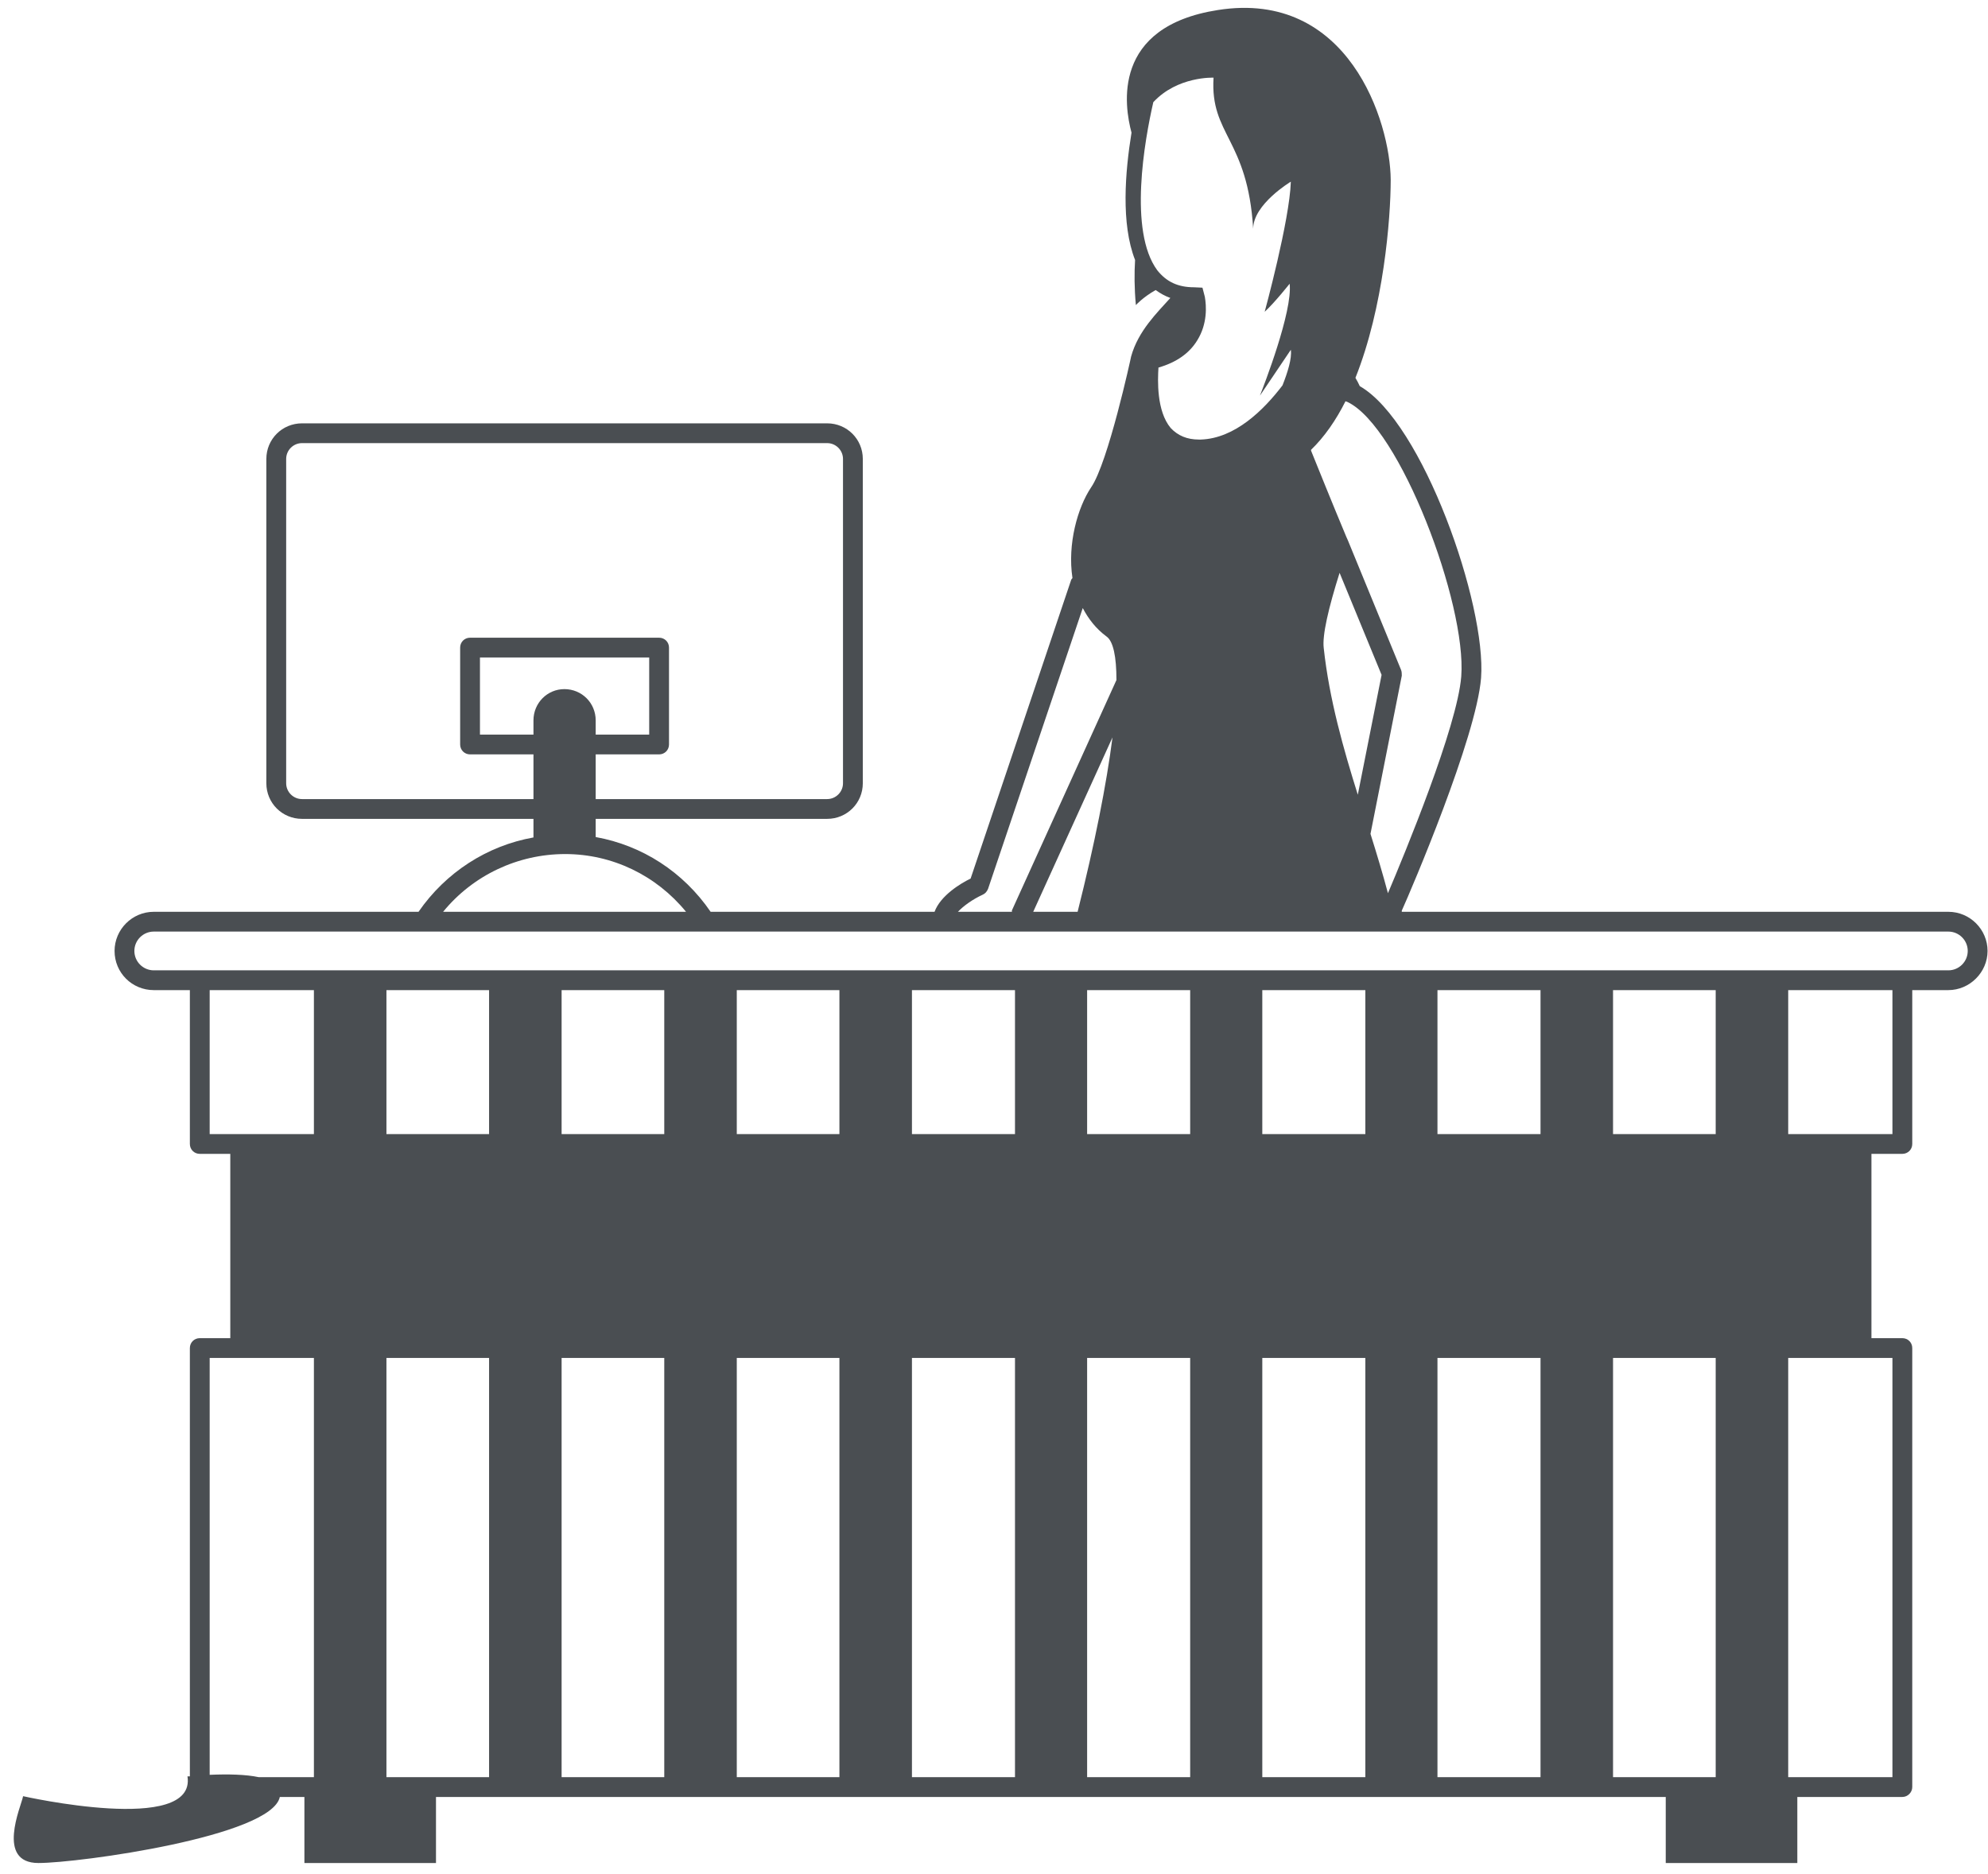 <svg xmlns="http://www.w3.org/2000/svg" width="140" height="132" viewBox="0 0 140 132" fill="none"><path d="M137.206 64.221H98.718V64.137C99.388 62.661 103.965 51.936 104.3 47.757C104.691 42.604 100.198 29.733 95.76 27.198C95.676 27.003 95.564 26.808 95.453 26.613C97.434 21.655 97.937 15.415 97.937 12.657C97.909 8.562 94.951 -0.743 85.768 0.706C78.261 1.876 79.182 7.475 79.684 9.342C79.237 12.1 78.93 15.749 79.935 18.312C79.879 19.231 79.879 20.29 79.991 21.488C79.991 21.488 80.493 20.93 81.386 20.429C81.693 20.652 82.028 20.847 82.419 20.986C81.498 22.017 80.158 23.298 79.656 25.109C79.656 25.137 78.037 32.603 76.837 34.33C75.888 35.751 75.163 38.313 75.525 40.709C75.498 40.765 75.47 40.765 75.442 40.821L68.353 61.881C67.655 62.215 66.231 63.079 65.813 64.221H50.044C48.118 61.407 45.215 59.541 41.95 58.956V57.675H58.249C59.645 57.675 60.761 56.56 60.761 55.167V32.324C60.761 30.931 59.645 29.817 58.249 29.817H21.269C19.874 29.817 18.757 30.931 18.757 32.324V55.167C18.757 56.56 19.874 57.675 21.269 57.675H37.568V58.984C34.303 59.569 31.4 61.435 29.474 64.221H10.831C9.296 64.221 8.068 65.475 8.068 66.979C8.068 68.511 9.296 69.737 10.831 69.737H13.371V80.573C13.371 80.963 13.678 81.27 14.068 81.27H16.218V94.251H14.068C13.678 94.251 13.371 94.558 13.371 94.948V125.117H13.203C13.845 129.268 1.621 126.51 1.621 126.51V126.538C1.481 127.235 -0.305 131.218 2.709 131.218C5.556 131.218 19.12 129.352 19.706 126.566H21.437V131.218H30.703V126.566H117.306V131.218H126.572V126.566H133.968C134.359 126.566 134.666 126.232 134.666 125.87V94.948C134.666 94.558 134.359 94.251 133.968 94.251H131.791V81.27H133.968C134.359 81.27 134.666 80.963 134.666 80.573V69.737H137.206C138.713 69.737 139.969 68.483 139.969 66.979C139.969 65.475 138.741 64.221 137.206 64.221ZM92.327 31.683C93.276 30.764 94.085 29.594 94.755 28.257C94.783 28.285 94.839 28.285 94.895 28.313C98.579 30.068 103.295 42.52 102.905 47.646C102.626 51.184 98.914 60.154 97.742 62.912C97.379 61.547 96.96 60.154 96.513 58.733L98.718 47.59C98.718 47.451 98.718 47.312 98.662 47.172L94.923 38.063L94.811 37.812C93.75 35.277 92.802 32.909 92.327 31.739C92.327 31.711 92.327 31.711 92.327 31.683ZM95.62 55.975C94.616 52.772 93.611 49.261 93.22 45.64C93.109 44.749 93.555 42.827 94.337 40.347L97.295 47.534L95.62 55.975ZM81.582 25.889C82.838 25.527 83.759 24.886 84.317 23.967C85.043 22.797 84.959 21.543 84.847 20.903L84.68 20.262L84.094 20.234C82.949 20.234 82.14 19.844 81.498 19.036C79.461 16.278 80.605 9.871 81.219 7.197C82.921 5.358 85.461 5.47 85.461 5.47C85.21 9.509 87.862 9.76 88.252 16.111C88.252 14.384 90.904 12.796 90.904 12.796C90.82 15.526 89.062 21.961 89.062 21.961C89.787 21.293 90.82 19.983 90.82 19.983C91.043 21.933 88.978 27.226 88.727 27.867L90.904 24.636C90.987 25.248 90.68 26.223 90.317 27.143C88.978 28.898 86.968 30.876 84.568 30.959H84.429C83.591 30.959 82.949 30.681 82.447 30.151C81.442 28.953 81.526 26.781 81.582 25.889ZM69.19 63.023C69.385 62.94 69.497 62.8 69.581 62.605L76.251 42.827C76.642 43.579 77.172 44.275 77.926 44.832C78.4 45.166 78.623 46.253 78.623 47.897L71.255 64.137C71.255 64.165 71.283 64.193 71.255 64.221H67.46C67.85 63.803 68.52 63.33 69.19 63.023ZM78.344 51.936C77.926 55.223 77.088 59.457 75.888 64.221H72.762L78.344 51.936ZM39.745 48.537C38.545 48.537 37.568 49.512 37.568 50.738V51.741H33.8V46.309H45.718V51.741H41.95V50.738C41.95 49.512 40.973 48.537 39.745 48.537ZM21.269 56.282C20.655 56.282 20.153 55.78 20.153 55.167V32.324C20.153 31.711 20.655 31.21 21.269 31.21H58.249C58.863 31.21 59.366 31.711 59.366 32.324V55.167C59.366 55.78 58.863 56.282 58.249 56.282H41.95V53.134H46.416C46.806 53.134 47.113 52.827 47.113 52.437V45.612C47.113 45.222 46.806 44.916 46.416 44.916H33.103C32.712 44.916 32.405 45.222 32.405 45.612V52.437C32.405 52.827 32.712 53.134 33.103 53.134H37.568V56.282H21.269ZM39.801 60.154C43.122 60.154 46.22 61.658 48.313 64.221H31.205C33.298 61.658 36.452 60.154 39.801 60.154ZM22.106 125.173H18.227C17.306 124.978 16.078 124.95 14.766 125.006V95.644H22.106V125.173ZM22.106 79.877H14.766V69.737H22.106V79.877ZM34.442 125.173H27.214V95.644H34.442V125.173ZM34.442 79.877H27.214V69.737H34.442V79.877ZM46.779 125.173H39.55V95.644H46.779V125.173ZM46.779 79.877H39.55V69.737H46.779V79.877ZM59.114 125.173H51.886V95.644H59.114V125.173ZM59.114 79.877H51.886V69.737H59.114V79.877ZM71.478 125.173H64.222V95.644H71.478V125.173ZM71.478 79.877H64.222V69.737H71.478V79.877ZM83.815 125.173H76.558V95.644H83.815V125.173ZM83.815 79.877H76.558V69.737H83.815V79.877ZM96.151 125.173H88.894V95.644H96.151V125.173ZM96.151 79.877H88.894V69.737H96.151V79.877ZM108.487 125.173H101.23V95.644H108.487V125.173ZM108.487 79.877H101.23V69.737H108.487V79.877ZM120.823 125.173H113.594V95.644H120.823V125.173ZM120.823 79.877H113.594V69.737H120.823V79.877ZM133.27 95.644V125.173H125.93V95.644H133.27ZM133.27 79.877H125.93V69.737H133.27V79.877ZM137.206 68.344H10.831C10.077 68.344 9.463 67.731 9.463 66.979C9.463 66.227 10.077 65.614 10.831 65.614H137.206C137.959 65.614 138.573 66.227 138.573 66.979C138.573 67.731 137.959 68.344 137.206 68.344Z" fill="#4A4E52"></path></svg>